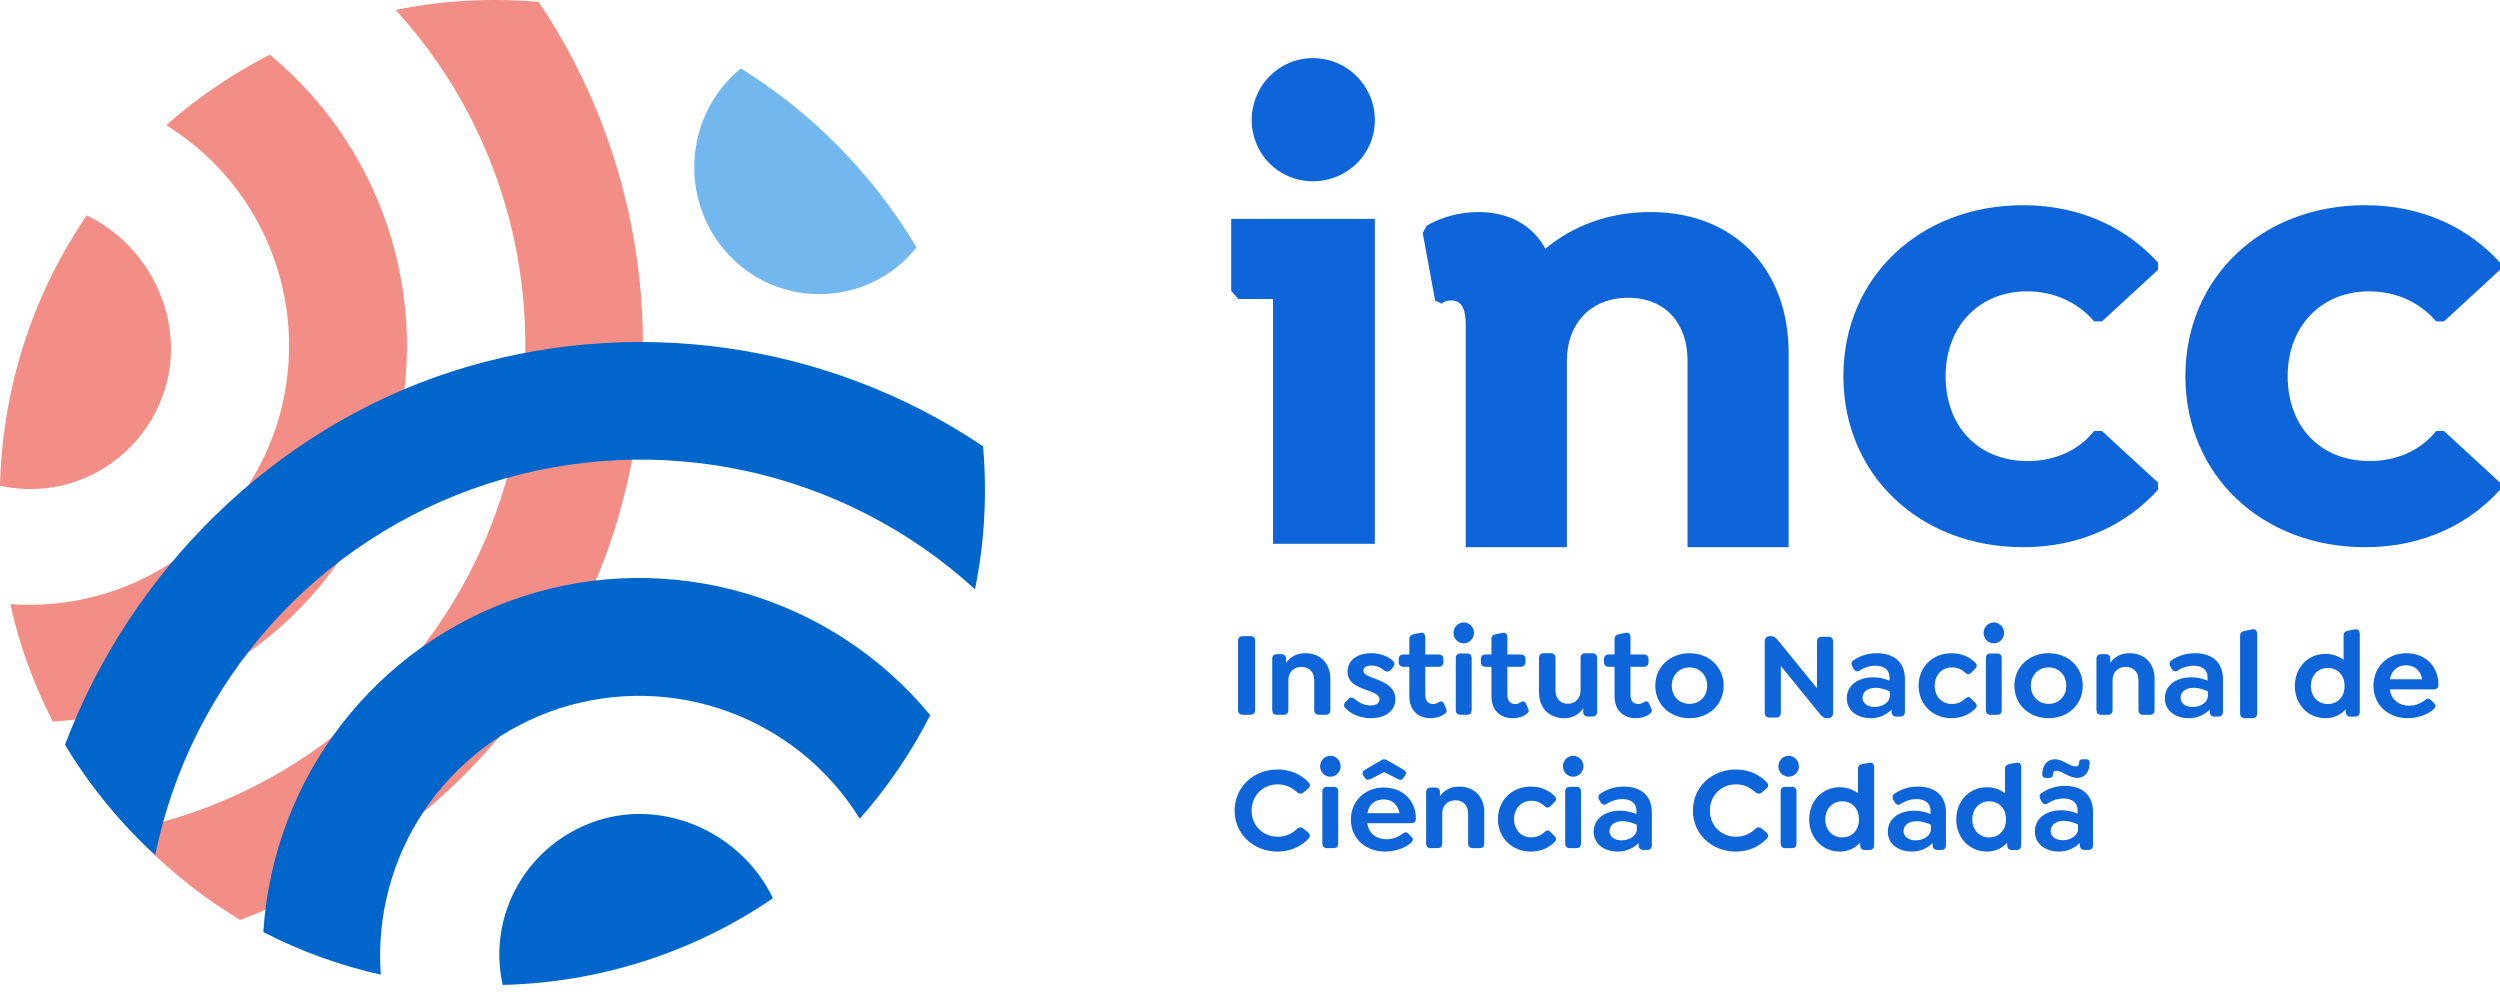 <svg width="148" height="59" viewBox="0 0 148 59" fill="none" xmlns="http://www.w3.org/2000/svg">
<path d="M74.102 7.106C74.102 5.084 75.704 3.442 77.726 3.442C79.748 3.442 81.39 5.082 81.39 7.106C81.39 9.13 79.75 10.73 77.726 10.73C75.702 10.73 74.102 9.128 74.102 7.106Z" fill="#0D65D9"/>
<path d="M81.39 12.958V32.192H75.364V17.699H73.307L72.887 17.218V12.958H81.39Z" fill="#0D65D9"/>
<path d="M97.7 12.553C95.191 12.553 93.068 13.407 91.483 14.724C90.71 13.289 89.283 12.553 87.506 12.553C86.386 12.553 85.306 12.863 84.455 13.366L84.225 13.794L84.959 17.785L85.345 17.978C85.46 17.863 85.652 17.785 85.923 17.785C86.542 17.785 86.772 18.327 86.772 19.218V32.394H92.759V21.35C92.759 19.179 94.148 17.629 96.388 17.629C98.628 17.629 99.902 19.179 99.902 21.35V32.394H105.888V20.924C105.888 15.848 102.605 12.553 97.7 12.553Z" fill="#0D65D9"/>
<path d="M120.003 17.248C121.622 17.248 123.011 17.905 123.974 19.026H124.437L127.754 15.973V15.548C126.018 13.617 123.318 12.148 119.77 12.148C113.638 12.148 109.127 16.436 109.127 22.271C109.127 28.105 113.638 32.394 119.77 32.394C123.318 32.394 126.018 30.925 127.754 28.993V28.569L124.437 25.516H123.974C123.011 26.713 121.584 27.294 120.041 27.294C117.071 27.294 115.181 25.208 115.181 22.271C115.181 19.334 117.147 17.248 120.003 17.248Z" fill="#0D65D9"/>
<path d="M140.249 17.248C141.868 17.248 143.257 17.905 144.22 19.026H144.685L148 15.973V15.548C146.266 13.617 143.566 12.148 140.017 12.148C133.886 12.148 129.374 16.436 129.374 22.271C129.374 28.105 133.886 32.394 140.017 32.394C143.566 32.394 146.266 30.925 148 28.993V28.569L144.685 25.516H144.22C143.257 26.713 141.83 27.294 140.287 27.294C137.319 27.294 135.429 25.208 135.429 22.271C135.429 19.334 137.396 17.248 140.249 17.248Z" fill="#0D65D9"/>
<path d="M73.292 42.028V37.937C73.292 37.758 73.396 37.658 73.583 37.658H74.019C74.206 37.658 74.304 37.758 74.304 37.937V42.028C74.304 42.207 74.206 42.315 74.019 42.315H73.583C73.396 42.315 73.292 42.207 73.292 42.028Z" fill="#0D65D9"/>
<path d="M78.756 40.192V42.038C78.756 42.208 78.663 42.315 78.491 42.315H78.075C77.904 42.315 77.803 42.208 77.803 42.038V40.263C77.803 39.793 77.516 39.481 77.05 39.481C76.584 39.481 76.27 39.793 76.27 40.263V42.038C76.27 42.208 76.176 42.315 76.005 42.315H75.589C75.418 42.315 75.316 42.208 75.316 42.038V38.998C75.316 38.828 75.416 38.728 75.589 38.728H75.862C76.033 38.728 76.134 38.826 76.134 38.998V39.239C76.371 38.897 76.751 38.67 77.281 38.67C78.169 38.67 78.758 39.282 78.758 40.19L78.756 40.192Z" fill="#0D65D9"/>
<path d="M79.684 41.961C79.551 41.837 79.514 41.713 79.67 41.55L79.795 41.412C79.935 41.258 80.068 41.274 80.21 41.39C80.46 41.609 80.786 41.764 81.141 41.764C81.459 41.764 81.666 41.626 81.666 41.412C81.666 41.128 81.356 41.024 81.024 40.892C80.419 40.687 79.777 40.462 79.777 39.759C79.777 39.093 80.331 38.67 81.18 38.67C81.651 38.67 82.148 38.831 82.435 39.101C82.568 39.219 82.605 39.334 82.449 39.517L82.347 39.649C82.236 39.773 82.088 39.795 81.94 39.686C81.696 39.489 81.475 39.401 81.18 39.401C80.884 39.401 80.714 39.525 80.714 39.708C80.714 39.942 81.038 40.037 81.475 40.206C82.094 40.454 82.605 40.718 82.605 41.398C82.605 42.078 82.014 42.517 81.151 42.517C80.575 42.517 79.998 42.29 79.689 41.961H79.684Z" fill="#0D65D9"/>
<path d="M85.489 42.285C85.289 42.43 85.003 42.517 84.69 42.517C84.011 42.517 83.434 42.109 83.434 41.207V39.474H83.085C82.915 39.474 82.807 39.373 82.807 39.197V39.015C82.807 38.841 82.915 38.746 83.085 38.746H83.434V37.828C83.434 37.66 83.527 37.581 83.706 37.545L84.091 37.464C84.283 37.42 84.376 37.551 84.376 37.741V38.746H85.17C85.34 38.746 85.448 38.841 85.448 39.015V39.197C85.448 39.371 85.34 39.474 85.17 39.474H84.376V41.118C84.376 41.526 84.569 41.678 84.849 41.678C84.969 41.678 85.077 41.627 85.178 41.569C85.342 41.468 85.42 41.541 85.485 41.664L85.614 41.969C85.694 42.123 85.586 42.216 85.493 42.283L85.489 42.285Z" fill="#0D65D9"/>
<path d="M86.047 37.467C86.047 37.13 86.316 36.848 86.653 36.848C86.991 36.848 87.261 37.128 87.261 37.467C87.261 37.806 86.987 38.086 86.653 38.086C86.32 38.086 86.047 37.812 86.047 37.467ZM86.182 42.035V38.96C86.182 38.788 86.28 38.686 86.451 38.686H86.861C87.03 38.686 87.122 38.786 87.122 38.96V42.035C87.122 42.207 87.03 42.315 86.861 42.315H86.451C86.282 42.315 86.182 42.207 86.182 42.035Z" fill="#0D65D9"/>
<path d="M90.35 42.285C90.15 42.43 89.864 42.517 89.551 42.517C88.873 42.517 88.293 42.109 88.293 41.207V39.474H87.944C87.774 39.474 87.666 39.373 87.666 39.197V39.015C87.666 38.841 87.774 38.746 87.944 38.746H88.293V37.828C88.293 37.66 88.386 37.581 88.565 37.545L88.95 37.464C89.142 37.42 89.236 37.551 89.236 37.741V38.746H90.029C90.2 38.746 90.307 38.841 90.307 39.015V39.197C90.307 39.371 90.2 39.474 90.029 39.474H89.236V41.118C89.236 41.526 89.428 41.678 89.708 41.678C89.829 41.678 89.936 41.627 90.037 41.569C90.201 41.468 90.279 41.541 90.344 41.664L90.473 41.969C90.553 42.123 90.445 42.216 90.352 42.283L90.35 42.285Z" fill="#0D65D9"/>
<path d="M94.55 38.953V42.131C94.55 42.309 94.448 42.42 94.27 42.42H94.005C93.83 42.42 93.725 42.309 93.725 42.131V41.931C93.497 42.28 93.129 42.517 92.601 42.517C91.704 42.517 91.108 41.9 91.108 40.987V38.953C91.108 38.776 91.204 38.67 91.38 38.67H91.806C91.982 38.67 92.086 38.773 92.086 38.953V40.875C92.086 41.343 92.366 41.663 92.813 41.663C93.26 41.663 93.57 41.343 93.57 40.855V38.955C93.57 38.778 93.666 38.672 93.842 38.672H94.269C94.444 38.672 94.548 38.776 94.548 38.955L94.55 38.953Z" fill="#0D65D9"/>
<path d="M97.637 42.285C97.437 42.43 97.151 42.517 96.838 42.517C96.159 42.517 95.582 42.109 95.582 41.207V39.474H95.233C95.062 39.474 94.955 39.373 94.955 39.197V39.015C94.955 38.841 95.062 38.746 95.233 38.746H95.582V37.828C95.582 37.66 95.675 37.581 95.854 37.545L96.239 37.464C96.431 37.42 96.524 37.551 96.524 37.741V38.746H97.318C97.488 38.746 97.595 38.841 97.595 39.015V39.197C97.595 39.371 97.488 39.474 97.318 39.474H96.524V41.118C96.524 41.526 96.716 41.678 96.996 41.678C97.117 41.678 97.224 41.627 97.326 41.569C97.49 41.468 97.567 41.541 97.633 41.664L97.762 41.969C97.841 42.123 97.734 42.216 97.641 42.283L97.637 42.285Z" fill="#0D65D9"/>
<path d="M97.992 40.594C97.992 39.497 98.852 38.67 100.02 38.67C101.188 38.67 102.041 39.497 102.041 40.594C102.041 41.691 101.19 42.517 100.02 42.517C98.85 42.517 97.992 41.691 97.992 40.594ZM101.064 40.594C101.064 39.972 100.628 39.511 100.02 39.511C99.411 39.511 98.969 39.972 98.969 40.594C98.969 41.215 99.405 41.668 100.02 41.668C100.635 41.668 101.064 41.215 101.064 40.594Z" fill="#0D65D9"/>
<path d="M108.52 37.983V42.208C108.52 42.421 108.37 42.517 108.199 42.517H108.142C107.977 42.517 107.856 42.421 107.722 42.251L105.426 39.425V42.186C105.426 42.37 105.333 42.48 105.154 42.48H104.748C104.57 42.48 104.471 42.37 104.471 42.186V37.967C104.471 37.746 104.621 37.658 104.792 37.658H104.849C105.014 37.658 105.134 37.754 105.269 37.924L107.565 40.744V37.983C107.565 37.799 107.658 37.697 107.837 37.697H108.243C108.421 37.697 108.52 37.799 108.52 37.983Z" fill="#0D65D9"/>
<path d="M112.77 40.207V42.137C112.77 42.32 112.674 42.422 112.498 42.422H112.263C112.088 42.422 111.983 42.312 111.983 42.137V42.013C111.667 42.32 111.24 42.517 110.77 42.517C109.91 42.517 109.33 42.042 109.33 41.34C109.33 40.595 109.961 40.097 110.903 40.097C111.248 40.097 111.573 40.178 111.859 40.294V40.097C111.859 39.672 111.55 39.41 111.042 39.41C110.688 39.41 110.357 39.52 110.1 39.694C109.953 39.782 109.828 39.754 109.732 39.593L109.667 39.475C109.557 39.284 109.616 39.154 109.749 39.073C110.176 38.788 110.654 38.67 111.109 38.67C112.036 38.67 112.772 39.123 112.772 40.207H112.77ZM111.881 40.93C111.697 40.843 111.375 40.719 111.036 40.719C110.572 40.719 110.263 40.952 110.263 41.304C110.263 41.633 110.549 41.853 110.984 41.853C111.462 41.853 111.881 41.56 111.881 41.202V40.93Z" fill="#0D65D9"/>
<path d="M113.582 40.595C113.582 39.489 114.402 38.67 115.527 38.67C116.059 38.67 116.549 38.845 116.939 39.233C117.025 39.321 117.075 39.438 116.939 39.577L116.687 39.833C116.593 39.92 116.493 39.957 116.341 39.825C116.061 39.56 115.793 39.51 115.557 39.51C114.958 39.51 114.534 39.971 114.534 40.593C114.534 41.215 114.938 41.676 115.557 41.676C115.795 41.676 116.061 41.617 116.341 41.361C116.493 41.223 116.593 41.259 116.687 41.353L116.939 41.609C117.075 41.747 117.025 41.857 116.939 41.946C116.551 42.34 116.061 42.517 115.527 42.517C114.402 42.517 113.582 41.69 113.582 40.593V40.595Z" fill="#0D65D9"/>
<path d="M117.428 37.467C117.428 37.13 117.697 36.848 118.036 36.848C118.375 36.848 118.643 37.128 118.643 37.467C118.643 37.806 118.369 38.086 118.036 38.086C117.703 38.086 117.428 37.812 117.428 37.467ZM117.564 42.035V38.96C117.564 38.788 117.662 38.686 117.832 38.686H118.242C118.41 38.686 118.502 38.786 118.502 38.96V42.035C118.502 42.207 118.41 42.315 118.242 42.315H117.832C117.664 42.315 117.564 42.207 117.564 42.035Z" fill="#0D65D9"/>
<path d="M119.251 40.594C119.251 39.497 120.11 38.67 121.278 38.67C122.446 38.67 123.3 39.497 123.3 40.594C123.3 41.691 122.448 42.517 121.278 42.517C120.108 42.517 119.251 41.691 119.251 40.594ZM122.323 40.594C122.323 39.972 121.887 39.511 121.278 39.511C120.67 39.511 120.227 39.972 120.227 40.594C120.227 41.215 120.663 41.668 121.278 41.668C121.893 41.668 122.323 41.215 122.323 40.594Z" fill="#0D65D9"/>
<path d="M127.55 40.192V42.038C127.55 42.208 127.456 42.315 127.285 42.315H126.869C126.698 42.315 126.596 42.208 126.596 42.038V40.263C126.596 39.793 126.309 39.481 125.844 39.481C125.378 39.481 125.063 39.793 125.063 40.263V42.038C125.063 42.208 124.97 42.315 124.798 42.315H124.382C124.211 42.315 124.11 42.208 124.11 42.038V38.998C124.11 38.828 124.209 38.728 124.382 38.728H124.655C124.826 38.728 124.928 38.826 124.928 38.998V39.239C125.165 38.897 125.545 38.67 126.074 38.67C126.962 38.67 127.552 39.282 127.552 40.19L127.55 40.192Z" fill="#0D65D9"/>
<path d="M131.599 40.207V42.137C131.599 42.32 131.503 42.422 131.327 42.422H131.092C130.917 42.422 130.812 42.312 130.812 42.137V42.013C130.496 42.32 130.069 42.517 129.599 42.517C128.739 42.517 128.159 42.042 128.159 41.34C128.159 40.595 128.79 40.097 129.732 40.097C130.077 40.097 130.402 40.178 130.688 40.294V40.097C130.688 39.672 130.379 39.41 129.871 39.41C129.517 39.41 129.186 39.52 128.929 39.694C128.782 39.782 128.657 39.754 128.561 39.593L128.496 39.475C128.386 39.284 128.445 39.154 128.578 39.073C129.005 38.788 129.483 38.67 129.938 38.67C130.865 38.67 131.601 39.123 131.601 40.207H131.599ZM130.708 40.93C130.524 40.843 130.202 40.719 129.863 40.719C129.399 40.719 129.09 40.952 129.09 41.304C129.09 41.633 129.376 41.853 129.811 41.853C130.289 41.853 130.708 41.56 130.708 41.202V40.93Z" fill="#0D65D9"/>
<path d="M132.613 42.231V37.63C132.613 37.46 132.712 37.387 132.903 37.344L133.321 37.262C133.526 37.217 133.625 37.35 133.625 37.542V42.231C133.625 42.407 133.526 42.517 133.344 42.517H132.903C132.721 42.517 132.613 42.407 132.613 42.231Z" fill="#0D65D9"/>
<path d="M139.699 42.141C139.699 42.314 139.599 42.423 139.425 42.423H139.137C138.965 42.423 138.871 42.314 138.871 42.141V41.988C138.583 42.306 138.172 42.517 137.668 42.517C136.609 42.517 135.853 41.676 135.853 40.612C135.853 39.548 136.609 38.708 137.668 38.708C138.078 38.708 138.446 38.845 138.741 39.062V37.614C138.741 37.447 138.835 37.374 139.007 37.332L139.411 37.26C139.605 37.224 139.699 37.34 139.699 37.527V42.141ZM138.799 40.614C138.799 39.927 138.352 39.542 137.804 39.542C137.199 39.542 136.803 40.021 136.803 40.614C136.803 41.208 137.199 41.678 137.804 41.678C138.352 41.678 138.799 41.294 138.799 40.614Z" fill="#0D65D9"/>
<path d="M142.617 41.778C142.906 41.778 143.234 41.697 143.56 41.449C143.694 41.347 143.797 41.325 143.917 41.449L144.094 41.623C144.234 41.762 144.176 41.871 144.094 41.961C143.714 42.34 143.054 42.517 142.528 42.517C141.415 42.517 140.509 41.764 140.509 40.594C140.509 39.489 141.334 38.67 142.454 38.67C143.019 38.67 143.494 38.867 143.813 39.182C144.162 39.519 144.356 40.001 144.356 40.513C144.356 40.718 144.273 40.813 144.051 40.813H141.483C141.543 41.435 142.048 41.778 142.619 41.778H142.617ZM143.389 40.212C143.351 39.984 143.263 39.795 143.12 39.655C142.957 39.481 142.72 39.385 142.438 39.385C141.926 39.385 141.561 39.706 141.487 40.212H143.389Z" fill="#0D65D9"/>
<path d="M73.091 47.985C73.091 46.592 74.207 45.554 75.635 45.554C76.364 45.554 77.006 45.835 77.449 46.297C77.581 46.428 77.573 46.578 77.435 46.686L77.172 46.911C77.034 47.019 76.909 47.005 76.771 46.889C76.471 46.608 76.086 46.434 75.641 46.434C74.774 46.434 74.096 47.083 74.096 47.985C74.096 48.886 74.774 49.535 75.641 49.535C76.086 49.535 76.479 49.363 76.771 49.081C76.909 48.958 77.034 48.944 77.172 49.059L77.435 49.275C77.573 49.391 77.581 49.541 77.449 49.664C77.004 50.133 76.364 50.413 75.627 50.413C74.205 50.413 73.089 49.375 73.089 47.983L73.091 47.985Z" fill="#0D65D9"/>
<path d="M78.151 45.363C78.151 45.026 78.419 44.744 78.758 44.744C79.097 44.744 79.365 45.024 79.365 45.363C79.365 45.702 79.091 45.982 78.758 45.982C78.425 45.982 78.151 45.708 78.151 45.363ZM78.284 49.931V46.856C78.284 46.684 78.382 46.582 78.552 46.582H78.962C79.13 46.582 79.222 46.682 79.222 46.856V49.931C79.222 50.103 79.13 50.211 78.962 50.211H78.552C78.384 50.211 78.284 50.103 78.284 49.931Z" fill="#0D65D9"/>
<path d="M82.081 49.685C82.37 49.685 82.698 49.605 83.023 49.36C83.158 49.26 83.261 49.238 83.38 49.36L83.558 49.532C83.698 49.669 83.64 49.777 83.558 49.865C83.18 50.239 82.518 50.413 81.992 50.413C80.878 50.413 79.973 49.671 79.973 48.518C79.973 47.429 80.798 46.622 81.918 46.622C82.483 46.622 82.957 46.816 83.277 47.127C83.626 47.459 83.82 47.933 83.82 48.438C83.82 48.64 83.739 48.734 83.516 48.734H80.947C81.006 49.346 81.512 49.685 82.083 49.685H82.081ZM80.715 45.916C80.612 45.771 80.649 45.663 80.827 45.555L81.784 45.001C81.91 44.929 81.984 44.929 82.11 45.001L83.067 45.555C83.244 45.663 83.281 45.771 83.178 45.916L83.096 46.038C82.999 46.182 82.91 46.196 82.716 46.102L81.945 45.705L81.173 46.102C80.98 46.196 80.891 46.182 80.794 46.038L80.711 45.916H80.715ZM82.852 48.141C82.815 47.917 82.727 47.731 82.584 47.593C82.421 47.421 82.184 47.327 81.901 47.327C81.39 47.327 81.025 47.643 80.951 48.141H82.852Z" fill="#0D65D9"/>
<path d="M87.867 48.088V49.934C87.867 50.104 87.773 50.211 87.602 50.211H87.186C87.015 50.211 86.913 50.104 86.913 49.934V48.159C86.913 47.689 86.627 47.377 86.161 47.377C85.695 47.377 85.381 47.689 85.381 48.159V49.934C85.381 50.104 85.287 50.211 85.116 50.211H84.7C84.529 50.211 84.427 50.104 84.427 49.934V46.894C84.427 46.724 84.527 46.624 84.7 46.624H84.972C85.144 46.624 85.245 46.722 85.245 46.894V47.135C85.482 46.793 85.862 46.566 86.392 46.566C87.28 46.566 87.869 47.178 87.869 48.086L87.867 48.088Z" fill="#0D65D9"/>
<path d="M88.679 48.491C88.679 47.385 89.499 46.566 90.624 46.566C91.156 46.566 91.646 46.741 92.036 47.129C92.122 47.217 92.172 47.334 92.036 47.473L91.784 47.729C91.69 47.816 91.59 47.853 91.438 47.721C91.158 47.456 90.89 47.406 90.654 47.406C90.055 47.406 89.631 47.867 89.631 48.489C89.631 49.111 90.035 49.572 90.654 49.572C90.892 49.572 91.158 49.513 91.438 49.257C91.59 49.119 91.69 49.155 91.784 49.249L92.036 49.505C92.172 49.643 92.122 49.753 92.036 49.842C91.648 50.236 91.158 50.413 90.624 50.413C89.499 50.413 88.679 49.586 88.679 48.489V48.491Z" fill="#0D65D9"/>
<path d="M92.526 45.363C92.526 45.026 92.794 44.744 93.133 44.744C93.472 44.744 93.74 45.024 93.74 45.363C93.74 45.702 93.466 45.982 93.133 45.982C92.8 45.982 92.526 45.708 92.526 45.363ZM92.659 49.931V46.856C92.659 46.684 92.757 46.582 92.927 46.582H93.337C93.505 46.582 93.597 46.682 93.597 46.856V49.931C93.597 50.103 93.505 50.211 93.337 50.211H92.927C92.759 50.211 92.659 50.103 92.659 49.931Z" fill="#0D65D9"/>
<path d="M97.79 48.103V50.033C97.79 50.216 97.694 50.318 97.518 50.318H97.283C97.107 50.318 97.003 50.208 97.003 50.033V49.909C96.686 50.216 96.259 50.413 95.789 50.413C94.928 50.413 94.348 49.938 94.348 49.237C94.348 48.491 94.981 47.993 95.921 47.993C96.267 47.993 96.592 48.074 96.878 48.19V47.993C96.878 47.568 96.569 47.306 96.061 47.306C95.707 47.306 95.376 47.416 95.118 47.591C94.971 47.678 94.846 47.65 94.75 47.489L94.685 47.371C94.575 47.18 94.634 47.05 94.767 46.969C95.194 46.684 95.672 46.566 96.128 46.566C97.056 46.566 97.79 47.02 97.79 48.103ZM96.898 48.826C96.715 48.739 96.392 48.615 96.052 48.615C95.588 48.615 95.28 48.848 95.28 49.2C95.28 49.529 95.566 49.749 96.001 49.749C96.48 49.749 96.898 49.456 96.898 49.098V48.826Z" fill="#0D65D9"/>
<path d="M100.221 47.985C100.221 46.592 101.337 45.554 102.765 45.554C103.494 45.554 104.136 45.835 104.579 46.297C104.711 46.428 104.703 46.578 104.565 46.686L104.302 46.911C104.164 47.019 104.039 47.005 103.901 46.889C103.601 46.608 103.216 46.434 102.771 46.434C101.904 46.434 101.226 47.083 101.226 47.985C101.226 48.886 101.904 49.535 102.771 49.535C103.216 49.535 103.609 49.363 103.901 49.081C104.039 48.958 104.164 48.944 104.302 49.059L104.565 49.275C104.703 49.391 104.711 49.541 104.579 49.664C104.134 50.133 103.494 50.413 102.757 50.413C101.335 50.413 100.219 49.375 100.219 47.983L100.221 47.985Z" fill="#0D65D9"/>
<path d="M105.281 45.363C105.281 45.026 105.549 44.744 105.888 44.744C106.227 44.744 106.495 45.024 106.495 45.363C106.495 45.702 106.221 45.982 105.888 45.982C105.555 45.982 105.281 45.708 105.281 45.363ZM105.414 49.931V46.856C105.414 46.684 105.512 46.582 105.682 46.582H106.092C106.26 46.582 106.352 46.682 106.352 46.856V49.931C106.352 50.103 106.26 50.211 106.092 50.211H105.682C105.514 50.211 105.414 50.103 105.414 49.931Z" fill="#0D65D9"/>
<path d="M110.95 50.037C110.95 50.21 110.85 50.319 110.675 50.319H110.387C110.215 50.319 110.121 50.21 110.121 50.037V49.884C109.833 50.202 109.423 50.413 108.918 50.413C107.859 50.413 107.103 49.572 107.103 48.508C107.103 47.444 107.859 46.604 108.918 46.604C109.328 46.604 109.697 46.741 109.991 46.958V45.51C109.991 45.343 110.085 45.27 110.257 45.228L110.661 45.156C110.856 45.12 110.95 45.236 110.95 45.423V50.037ZM110.049 48.511C110.049 47.823 109.603 47.438 109.054 47.438C108.45 47.438 108.054 47.917 108.054 48.511C108.054 49.104 108.45 49.575 109.054 49.575C109.603 49.575 110.049 49.19 110.049 48.511Z" fill="#0D65D9"/>
<path d="M115.199 48.103V50.033C115.199 50.216 115.103 50.318 114.928 50.318H114.693C114.517 50.318 114.413 50.208 114.413 50.033V49.909C114.096 50.216 113.669 50.413 113.2 50.413C112.34 50.413 111.759 49.938 111.759 49.237C111.759 48.491 112.391 47.993 113.332 47.993C113.678 47.993 114.002 48.074 114.288 48.19V47.993C114.288 47.568 113.98 47.306 113.471 47.306C113.118 47.306 112.787 47.416 112.53 47.591C112.382 47.678 112.258 47.65 112.162 47.489L112.097 47.371C111.986 47.18 112.045 47.05 112.178 46.969C112.605 46.684 113.083 46.566 113.539 46.566C114.466 46.566 115.201 47.02 115.201 48.103H115.199ZM114.309 48.826C114.125 48.739 113.802 48.615 113.463 48.615C112.999 48.615 112.691 48.848 112.691 49.2C112.691 49.529 112.977 49.749 113.412 49.749C113.89 49.749 114.309 49.456 114.309 49.098V48.826Z" fill="#0D65D9"/>
<path d="M119.656 50.037C119.656 50.21 119.555 50.319 119.381 50.319H119.093C118.921 50.319 118.827 50.21 118.827 50.037V49.884C118.539 50.202 118.128 50.413 117.624 50.413C116.565 50.413 115.809 49.572 115.809 48.508C115.809 47.444 116.565 46.604 117.624 46.604C118.034 46.604 118.403 46.741 118.697 46.958V45.51C118.697 45.343 118.791 45.27 118.963 45.228L119.367 45.156C119.561 45.12 119.656 45.236 119.656 45.423V50.037ZM118.755 48.511C118.755 47.823 118.309 47.438 117.76 47.438C117.156 47.438 116.759 47.917 116.759 48.511C116.759 49.104 117.156 49.575 117.76 49.575C118.309 49.575 118.755 49.19 118.755 48.511Z" fill="#0D65D9"/>
<path d="M123.907 48.077V50.029C123.907 50.214 123.811 50.317 123.636 50.317H123.401C123.225 50.317 123.121 50.206 123.121 50.029V49.904C122.804 50.214 122.377 50.413 121.907 50.413C121.048 50.413 120.465 49.932 120.465 49.224C120.465 48.47 121.099 47.967 122.038 47.967C122.383 47.967 122.708 48.049 122.994 48.166V47.967C122.994 47.537 122.686 47.272 122.177 47.272C121.824 47.272 121.493 47.383 121.235 47.56C121.088 47.648 120.964 47.619 120.868 47.457L120.802 47.338C120.692 47.145 120.751 47.013 120.884 46.931C121.311 46.644 121.789 46.524 122.245 46.524C123.172 46.524 123.907 46.983 123.907 48.077ZM120.9 45.859C120.9 45.282 121.217 44.949 121.636 44.949C122.142 44.949 122.496 45.37 122.872 45.37C123.027 45.37 123.084 45.288 123.084 45.14C123.084 45 123.166 44.947 123.327 44.947H123.466C123.627 44.947 123.709 44.998 123.709 45.14C123.709 45.717 123.401 46.05 122.988 46.05C122.473 46.05 122.083 45.629 121.738 45.629C121.583 45.629 121.532 45.717 121.532 45.859C121.532 46.001 121.444 46.052 121.282 46.052H121.15C120.988 46.052 120.9 46.001 120.9 45.859ZM123.019 48.809C122.835 48.72 122.512 48.595 122.173 48.595C121.709 48.595 121.401 48.831 121.401 49.187C121.401 49.52 121.687 49.741 122.122 49.741C122.6 49.741 123.019 49.446 123.019 49.084V48.809Z" fill="#0D65D9"/>
<path fill-rule="evenodd" clip-rule="evenodd" d="M14.214 54.462C24.517 50.583 32.898 42.097 36.302 31.605C39.728 20.997 38.101 9.358 31.887 0.111C29.061 -0.13 26.215 0.018 23.424 0.589C30.541 8.382 32.922 19.403 29.668 29.448C26.412 39.493 18.021 47.005 7.694 49.121C7.981 49.431 8.266 49.741 8.575 50.048C10.303 51.779 12.213 53.258 14.214 54.46V54.462Z" fill="#F28E85"/>
<path fill-rule="evenodd" clip-rule="evenodd" d="M23.005 27.342C25.832 18.639 23.033 9.074 15.971 3.239C13.806 4.347 11.732 5.732 9.843 7.412C15.848 11.12 18.543 18.477 16.37 25.201C14.185 31.916 7.678 36.282 0.607 35.765C1.146 38.157 1.985 40.502 3.131 42.72C12.275 42.151 20.167 36.058 23.007 27.342H23.005Z" fill="#F28E85"/>
<path fill-rule="evenodd" clip-rule="evenodd" d="M0 28.753C4.196 29.687 8.414 27.259 9.742 23.105C11.036 19.054 8.92 14.564 5.134 12.755C1.849 17.553 0.135 23.136 0 28.753Z" fill="#F28E85"/>
<path fill-rule="evenodd" clip-rule="evenodd" d="M3.847 44.095C7.726 33.792 16.212 25.411 26.705 22.007C37.312 18.581 48.951 20.208 58.198 26.422C58.439 29.248 58.291 32.094 57.72 34.885C49.927 27.768 38.906 25.387 28.861 28.641C18.816 31.898 11.304 40.288 9.188 50.616C8.878 50.331 8.569 50.044 8.261 49.734C6.53 48.006 5.052 46.096 3.849 44.095H3.847Z" fill="#0066CC"/>
<path fill-rule="evenodd" clip-rule="evenodd" d="M30.965 35.304C39.668 32.477 49.233 35.276 55.07 42.338C53.962 44.503 52.577 46.577 50.897 48.467C47.189 42.462 39.832 39.766 33.108 41.939C26.394 44.124 22.027 50.632 22.544 57.702C20.153 57.163 17.807 56.325 15.59 55.178C16.158 46.034 22.251 38.142 30.967 35.302L30.965 35.304Z" fill="#0066CC"/>
<path fill-rule="evenodd" clip-rule="evenodd" d="M29.759 58.309C28.825 54.113 31.252 49.895 35.407 48.567C39.458 47.273 43.948 49.389 45.757 53.175C40.957 56.458 35.376 58.175 29.757 58.307L29.759 58.309Z" fill="#0066CC"/>
<path d="M43.618 15.553C46.423 18.064 50.727 18.025 53.492 15.47C53.774 15.211 54.029 14.935 54.26 14.646C52.992 12.52 51.453 10.513 49.644 8.677C47.862 6.868 45.915 5.324 43.855 4.049C43.654 4.214 43.457 4.394 43.27 4.584C40.264 7.635 40.381 12.655 43.618 15.553Z" fill="#73B7EF"/>
</svg>
